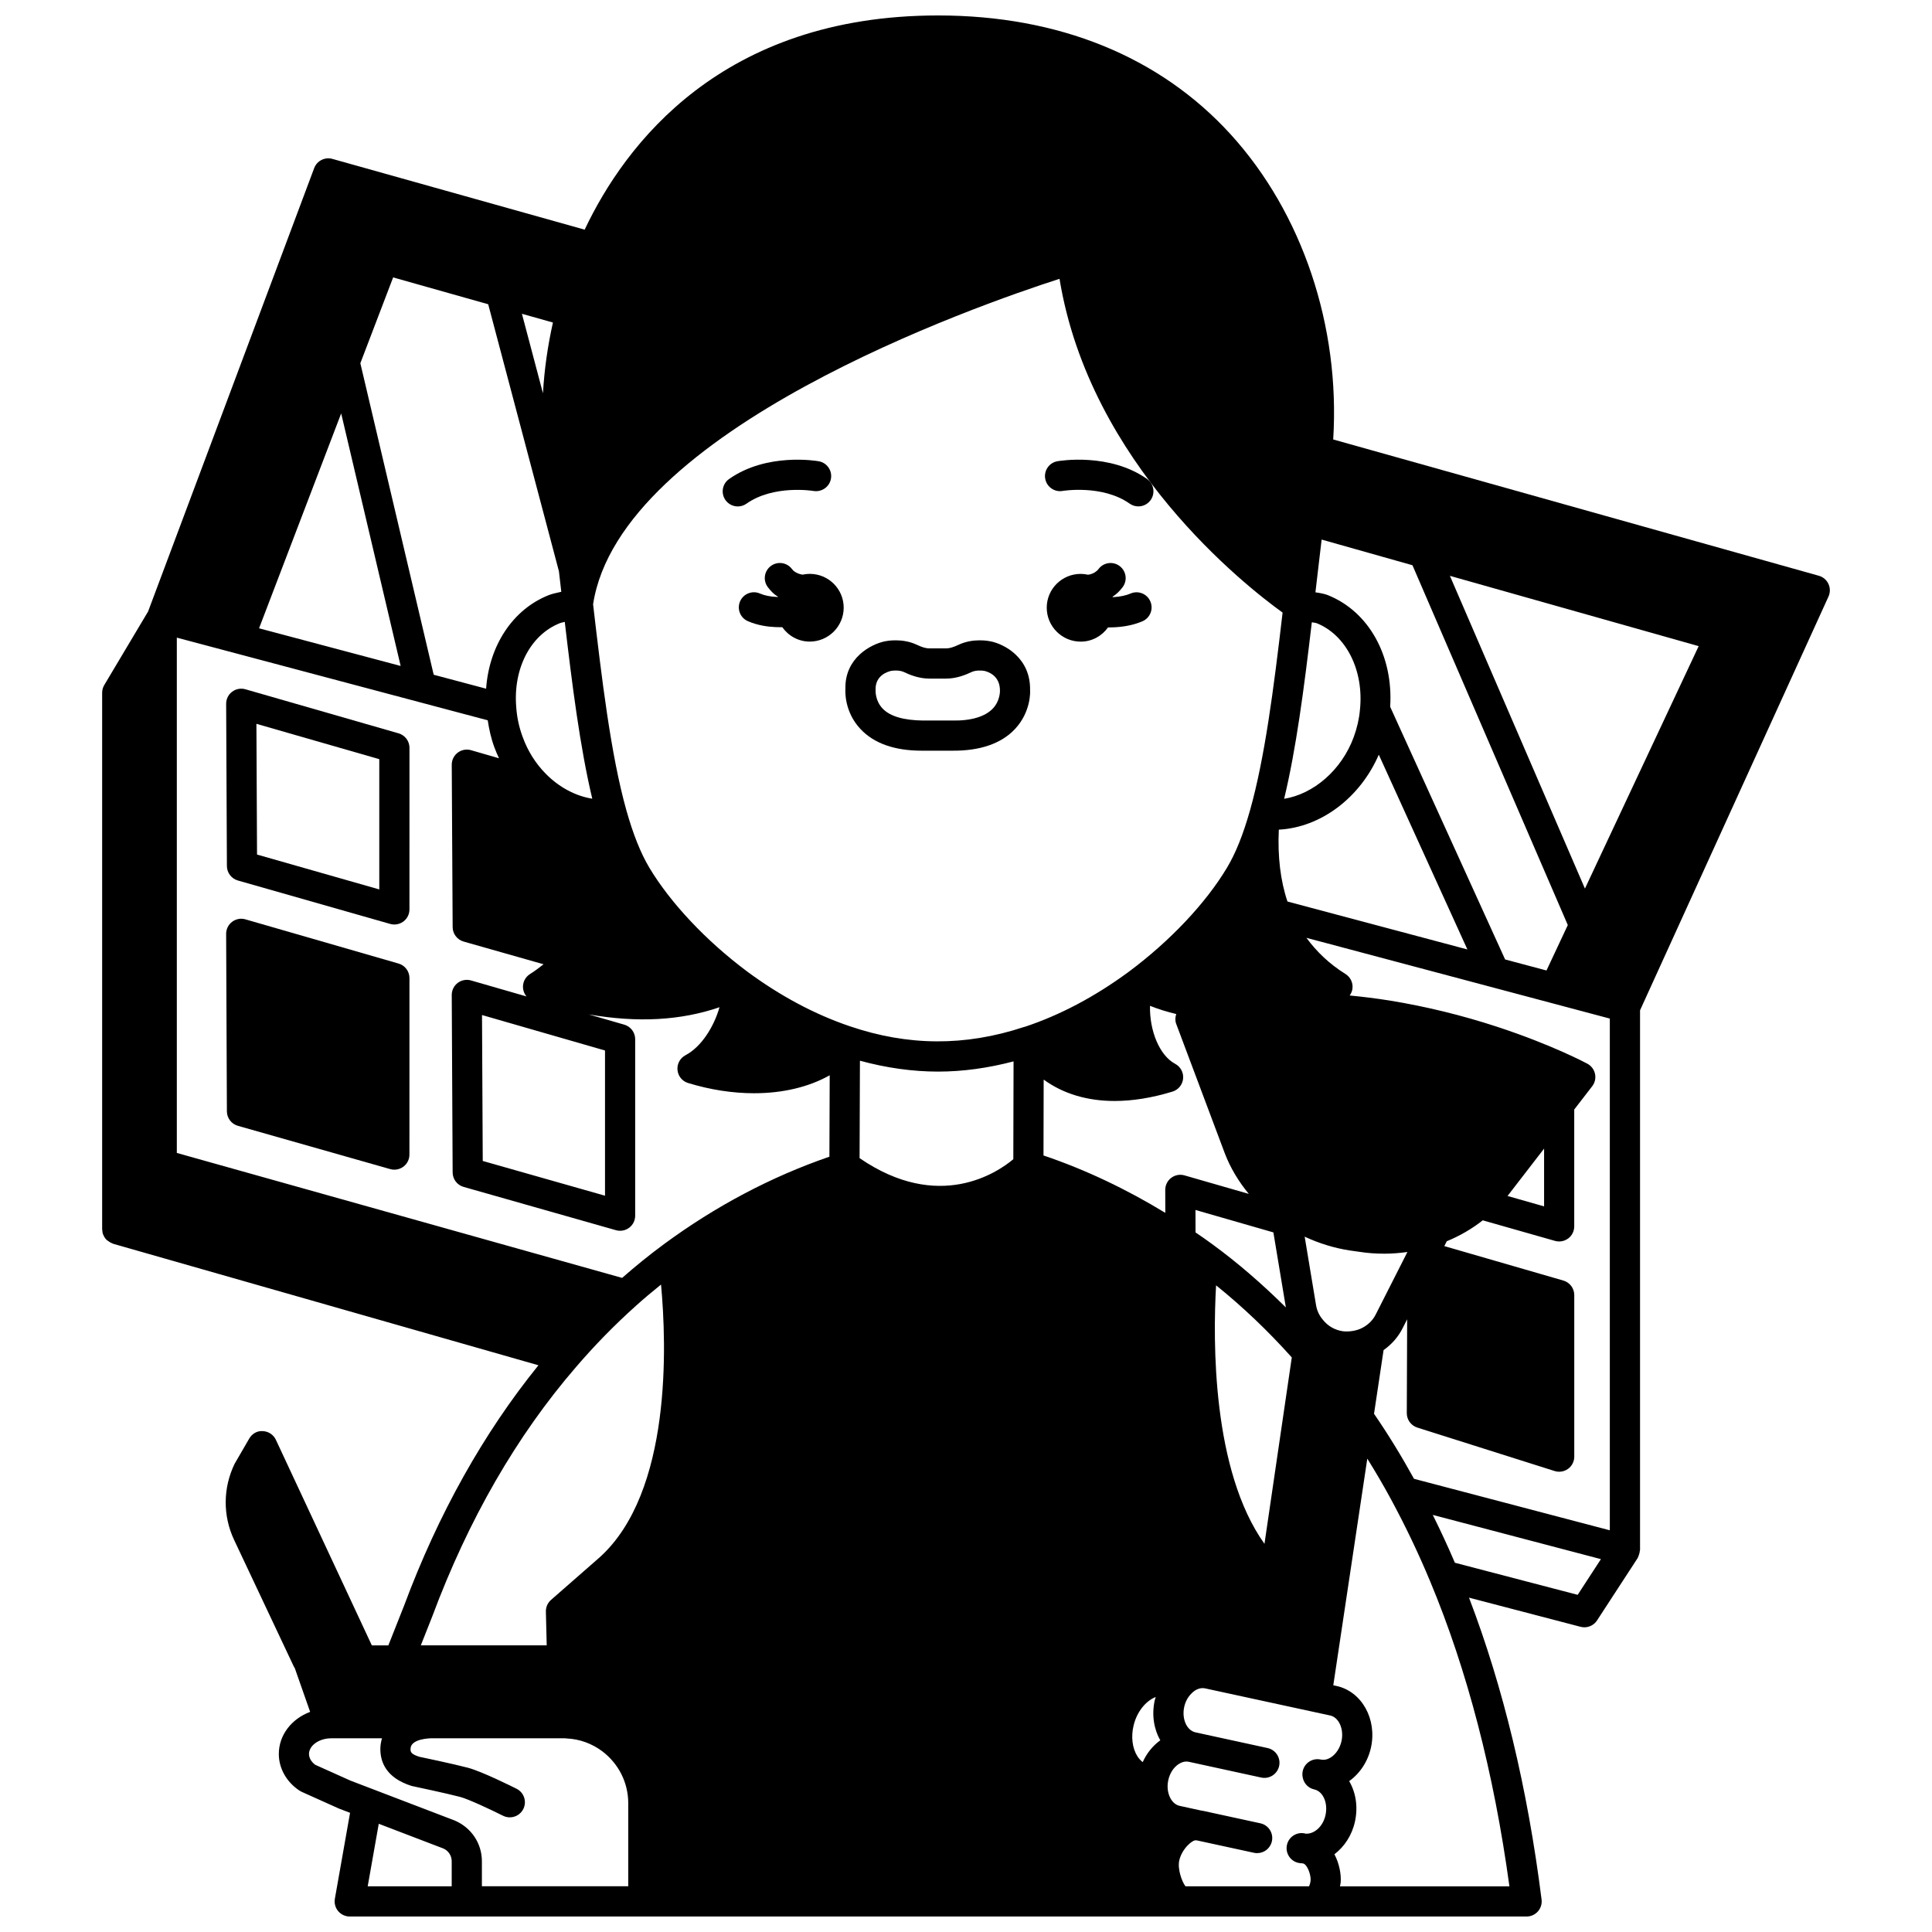 <?xml version="1.0" encoding="UTF-8"?>
<!-- Uploaded to: ICON Repo, www.iconrepo.com, Generator: ICON Repo Mixer Tools -->
<svg width="800px" height="800px" version="1.1" viewBox="144 144 512 512" xmlns="http://www.w3.org/2000/svg">
 <defs>
  <clipPath id="a">
   <path d="m171 148.09h458v503.81h-458z"/>
  </clipPath>
 </defs>
 <path d="m358.59 296.08c-0.656 0-1.297 0.078-1.914 0.211-0.727-0.117-1.523-0.371-2.281-0.941-0.02-0.012-0.211-0.141-0.52-0.551-1.32-1.77-3.828-2.125-5.598-0.801-1.766 1.324-2.125 3.832-0.801 5.594 0.785 1.047 1.66 1.887 2.336 2.305 0.117 0.09 0.234 0.133 0.352 0.211-0.008 0.027-0.016 0.055-0.027 0.09-0.094-0.004-0.172 0.008-0.266 0-1.711-0.066-3.297-0.391-4.465-0.902-2.008-0.887-4.379 0.027-5.269 2.047-0.891 2.023 0.023 4.383 2.047 5.269 2.644 1.164 5.469 1.5 7.324 1.574 0.5 0.023 1.004 0.035 1.504 0.035 0.102 0 0.191-0.012 0.293-0.016 1.621 2.297 4.266 3.824 7.285 3.824 4.957 0 8.996-4.039 8.996-8.996-0.004-4.961-4.039-8.953-8.996-8.953z"/>
 <path d="m443.61 301.29c-1.211 0.527-2.75 0.848-4.574 0.957-0.059 0.004-0.109-0.004-0.164 0-0.012-0.035-0.02-0.074-0.035-0.113 0.027-0.02 0.055-0.027 0.078-0.047 0.941-0.602 1.816-1.438 2.598-2.488 1.328-1.762 0.969-4.269-0.801-5.594-1.766-1.324-4.269-0.973-5.598 0.801-0.309 0.41-0.5 0.539-0.785 0.734-0.609 0.465-1.312 0.672-1.98 0.77-0.633-0.141-1.285-0.223-1.957-0.223-4.957 0-8.996 4-8.996 8.957 0 4.957 4.039 8.996 8.996 8.996 3.008 0 5.625-1.496 7.25-3.766 0.062 0 0.125 0.008 0.188 0.008 0.559 0 1.121-0.016 1.676-0.051 2.789-0.164 5.164-0.688 7.269-1.594 2.027-0.879 2.957-3.234 2.078-5.258-0.863-2.031-3.223-2.961-5.242-2.09z"/>
 <path d="m249.62 338.34-40.586-11.676c-1.199-0.348-2.512-0.105-3.519 0.652-1.004 0.758-1.59 1.945-1.582 3.211l0.199 42.984c0.008 1.773 1.191 3.34 2.902 3.828l40.383 11.516c0.359 0.102 0.73 0.152 1.094 0.152 0.859 0 1.707-0.277 2.41-0.809 1-0.75 1.586-1.934 1.586-3.191l0.008-42.824c0-1.785-1.18-3.352-2.894-3.844zm-5.102 41.367-32.402-9.242-0.164-34.645 32.562 9.367v34.52z"/>
 <path d="m249.62 399.35-40.586-11.715c-1.211-0.352-2.512-0.109-3.519 0.652-1.004 0.754-1.59 1.945-1.586 3.207l0.199 47.023c0.008 1.781 1.191 3.344 2.906 3.832l40.383 11.477c0.359 0.102 0.727 0.152 1.09 0.152 0.859 0 1.707-0.277 2.41-0.809 1-0.75 1.586-1.934 1.586-3.191l0.008-46.785c0-1.785-1.18-3.348-2.891-3.844z"/>
 <g clip-path="url(#a)">
  <path d="m628.56 298.75c-0.492-1.062-1.418-1.852-2.547-2.168l-128.7-36.121c1.875-29.969-8.152-59.992-27.215-80.898-18.773-20.586-45.566-31.469-77.473-31.469-57.348 0-82.992 34.191-93.684 56.766l-66.855-18.754c-1.984-0.562-4.094 0.5-4.824 2.445l-44.02 117.51-11.609 19.477c-0.367 0.613-0.562 1.32-0.562 2.047v142.18c0 0.043 0.023 0.082 0.027 0.129 0.012 0.41 0.066 0.828 0.211 1.227 0.012 0.031 0.039 0.051 0.051 0.078 0.211 0.547 0.527 1.035 0.945 1.434 0.09 0.082 0.203 0.125 0.301 0.199 0.355 0.285 0.738 0.516 1.176 0.668 0.07 0.023 0.121 0.09 0.191 0.109l112.72 32.199c-14.547 17.977-26.543 39.371-35.613 63.719l-4.16 10.512h-4.379l-25.426-54.473c-0.633-1.352-1.957-2.238-3.441-2.305-1.527-0.137-2.891 0.699-3.633 1.984l-3.867 6.672c-3.098 6.398-3.152 13.746-0.137 20.164l15.875 33.668c0.055 0.117 0.145 0.203 0.207 0.312l4.07 11.598c-4.914 1.848-8.301 6.117-8.301 11.176 0 3.801 2.047 7.426 5.473 9.691 0.18 0.121 0.367 0.223 0.562 0.312l9.883 4.441 2.961 1.133-4.027 22.789c-0.203 1.164 0.117 2.359 0.875 3.262 0.77 0.902 1.883 1.43 3.066 1.43h220.05c0.012 0 0.023 0.004 0.031 0.004 0.008 0 0.02-0.004 0.027-0.004h91.773c1.148 0 2.238-0.492 3-1.355 0.758-0.859 1.113-2.004 0.969-3.144-3.711-29.52-10.188-56.367-19.23-80.004l29.566 7.727c0.336 0.082 0.676 0.129 1.012 0.129 1.332 0 2.598-0.664 3.352-1.816l10.754-16.512c0.051-0.074 0.051-0.168 0.102-0.246 0.109-0.191 0.164-0.395 0.238-0.605 0.125-0.344 0.215-0.68 0.238-1.035 0.008-0.105 0.066-0.191 0.066-0.297v-143l49.941-109.65c0.484-1.062 0.48-2.281-0.012-3.34zm-109.83 237.15c-3.316-6.008-6.863-11.805-10.598-17.234l2.531-16.875c2.188-1.543 3.953-3.566 5.121-5.945l1.129-2.223-0.098 24.871c-0.004 1.75 1.125 3.297 2.789 3.828l36.387 11.516c0.395 0.125 0.805 0.188 1.207 0.188 0.84 0 1.668-0.266 2.363-0.773 1.027-0.75 1.637-1.953 1.637-3.227v-42.82c0-1.781-1.176-3.348-2.887-3.844l-31.551-9.133 0.648-1.285c3.469-1.43 6.672-3.289 9.539-5.543l19.152 5.449c0.359 0.102 0.727 0.152 1.094 0.152 0.859 0 1.707-0.277 2.41-0.809 1-0.75 1.586-1.934 1.586-3.191v-30.969l4.766-6.176c0.715-0.926 0.988-2.125 0.742-3.269-0.246-1.148-0.984-2.129-2.016-2.688-0.375-0.203-9.395-5.023-23.922-9.793-9.332-3.055-18.898-5.391-28.434-6.945-0.031-0.004-0.062-0.008-0.102-0.016h-0.004-0.004c-3.535-0.566-7.051-0.996-10.539-1.332 0.371-0.523 0.652-1.121 0.734-1.785 0.207-1.559-0.52-3.09-1.855-3.918-4.227-2.629-7.617-5.875-10.34-9.578l80.402 21.398v135.61zm-19.215 69.492c-0.395 1.836-1.445 3.449-2.809 4.324-0.625 0.398-1.59 0.824-2.699 0.578-2.156-0.469-4.289 0.883-4.766 3.043-0.121 0.539-0.125 1.078-0.027 1.59 0.246 1.578 1.41 2.926 3.07 3.289 2.34 0.516 3.684 3.559 2.996 6.773-0.68 3.16-3.043 5.023-5.125 4.957-0.027 0-0.055 0.004-0.078 0.004-2.102-0.621-4.309 0.57-4.945 2.676-0.641 2.109 0.555 4.344 2.668 4.981 0.473 0.145 0.996 0.168 1.508 0.219 0.008 0 0.016 0.008 0.023 0.008 1.137 0.266 2.098 3.043 1.996 4.441-0.047 0.652-0.227 1.184-0.418 1.621h-32.746c-0.977-1.281-2.141-4.613-1.648-6.852 0.676-3.07 3.547-5.582 4.508-5.332 0.059 0.012 0.121 0.008 0.176 0.016l15.113 3.281c0.289 0.062 0.57 0.09 0.852 0.09 1.84 0 3.5-1.277 3.902-3.152 0.469-2.156-0.898-4.285-3.059-4.754l-15.273-3.32c-0.027-0.008-0.055 0.004-0.09 0-0.027-0.004-0.051-0.023-0.082-0.027-0.078-0.016-0.156-0.02-0.234-0.027l-5.734-1.254c-2.059-0.457-3.434-3.07-3.125-5.981 0.027-0.273 0.09-0.574 0.129-0.789 0.398-1.863 1.414-3.434 2.785-4.312 0.625-0.398 1.594-0.84 2.734-0.574l19.113 4.16c2.148 0.473 4.285-0.902 4.754-3.059 0.473-2.16-0.898-4.285-3.059-4.758l-19.098-4.156c-2.34-0.516-3.684-3.555-3-6.746 0.309-1.375 0.926-2.562 1.891-3.523 1.07-1.145 2.418-1.648 3.633-1.391l33.172 7.191c2.301 0.512 3.672 3.609 2.992 6.766zm-195.18-183v38.48l-32.402-9.207-0.195-38.672zm-45.398-99.578-19.441-82.555 8.691-22.742 25.191 7.113 18.742 70.758 0.629 5.441c-1.516 0.32-2.617 0.602-3.316 0.883-9.562 3.769-15.812 13.398-16.609 24.797zm33.461-13.68c0.23-0.09 0.719-0.203 1.273-0.328 1.941 16.555 4.039 33.246 7.289 46.859-4.379-0.699-8.746-2.984-12.297-6.582-2.727-2.762-4.785-6.035-6.137-9.75-0.961-2.57-1.535-5.231-1.719-7.965-0.844-10.23 3.801-19.16 11.59-22.234zm192.37 181.35c-6.203-6.152-12.711-11.805-19.504-16.766-1.5-1.117-2.961-2.106-4.434-3.113l-0.016-5.953 20.648 5.945zm-5.668 62.648c-13.879-19.445-13.676-53.656-12.824-68.508 7.062 5.688 13.781 12.082 20.062 19.109zm-58.516-123.03c5.133 3.731 11.504 5.668 18.789 5.668 4.769 0 9.922-0.82 15.355-2.488 1.547-0.473 2.656-1.832 2.812-3.441 0.152-1.605-0.68-3.156-2.106-3.914-4.168-2.207-6.828-8.816-6.668-15.375 2.231 0.895 4.555 1.598 6.949 2.176-0.27 0.844-0.336 1.742-0.016 2.586l12.836 34.191c1.496 3.969 3.707 7.609 6.41 10.887l-17.039-4.906c-1.211-0.348-2.508-0.109-3.516 0.652-1.004 0.754-1.59 1.941-1.586 3.203l0.016 6.078c-10.332-6.293-21.137-11.445-32.281-15.211zm54.68-71.34c-1.82 6.422-3.809 11.387-6.102 15.195-5.59 9.355-15.031 19.371-25.91 27.484-0.098 0.07-0.195 0.137-0.289 0.215-8.84 6.484-18.004 11.336-27.254 14.418-0.148 0.031-0.289 0.07-0.434 0.117-15.578 5.137-30.672 5.016-46.082-0.23-9.324-3.16-18.504-8.066-27.277-14.57-10.797-8.074-20.211-18.078-25.828-27.434-2.301-3.863-4.297-8.852-6.102-15.262-4.137-14.754-6.516-34.949-8.809-54.551 7.074-46.207 101.83-79.25 123.61-86.254 8.02 49.078 49.309 81.395 59.117 88.449-2.387 20.492-4.742 38.598-8.637 52.422zm-184.73-129.29c-1.398 6.242-2.289 12.527-2.641 18.746l-5.578-21.062zm102.09 198.51c6.562 0 13.262-0.941 19.98-2.707l-0.062 25.922c-4.231 3.559-19.785 14.109-40.742-0.281l0.094-25.82c6.941 1.891 13.891 2.887 20.73 2.887zm54.207 183c-0.629-0.496-1.109-1.078-1.43-1.594-1.332-2.129-1.699-5.148-0.988-8.105 0.867-3.664 3.242-6.531 5.867-7.566-0.09 0.309-0.199 0.609-0.273 0.922-0.832 3.871-0.203 7.609 1.488 10.555-1.988 1.438-3.606 3.426-4.664 5.789zm44.816-302.07c0.551 0.078 1.047 0.16 1.258 0.227 7.879 3.141 12.605 12.57 11.492 23.008-0.211 2.379-0.766 4.797-1.652 7.211-3.219 8.75-10.66 15.074-18.434 16.332 3.16-13.109 5.258-29.047 7.336-46.777zm102.52 6.32-30.141 64.25-35.785-82.879zm-359.75-61.676 15.762 66.926-37.523-9.977zm274.21 238.71c-0.75 1.531-1.969 2.766-3.559 3.606-1.566 0.855-3.734 1.109-5.207 0.918-2.129-0.324-3.977-1.371-5.316-3.082-0.941-1.105-1.539-2.402-1.781-3.863l-3.008-18.113c3.773 1.746 7.805 3.027 12.023 3.66l2.496 0.352c2.106 0.332 4.277 0.492 6.664 0.492 2.047 0 4.059-0.176 6.043-0.449zm35.023-31.5 9.551-12.375v15.309l-9.703-2.762c0.043-0.059 0.102-0.113 0.152-0.172zm-58.457-77.855c-1.871-5.562-2.621-11.949-2.293-19.043 11.031-0.586 21.484-8.332 26.496-19.867l23.48 51.613zm57.68 15.355-30.461-66.961c0.855-13.461-5.613-25.242-16.555-29.605-0.809-0.32-1.906-0.535-3.254-0.73 0.52-4.574 1.078-9.277 1.645-13.98l24.07 6.801 41.168 95.355-5.648 12.039zm-234 84.387-118.01-33.113v-136.56l82.391 21.906c0.371 2.445 0.906 4.875 1.781 7.207 0.355 0.98 0.777 1.922 1.211 2.856l-7.418-2.144c-1.207-0.352-2.516-0.109-3.523 0.652-1.004 0.758-1.594 1.953-1.586 3.215l0.238 43.023c0.008 1.773 1.195 3.34 2.906 3.824l21.188 6.019c-1.145 0.895-2.301 1.785-3.57 2.574-1.336 0.828-2.062 2.359-1.855 3.918 0.102 0.766 0.418 1.465 0.895 2.031l-14.699-4.238c-1.203-0.344-2.512-0.105-3.519 0.652-1.004 0.758-1.59 1.953-1.586 3.211l0.238 47.023c0.008 1.781 1.191 3.34 2.906 3.828l40.383 11.477c0.359 0.102 0.727 0.152 1.09 0.152 0.859 0 1.707-0.277 2.41-0.809 1-0.75 1.586-1.934 1.586-3.191v-46.781c0-1.781-1.18-3.348-2.891-3.844l-9.398-2.711c12.984 2.238 24.32 1.621 34.637-1.906-1.469 5.148-4.777 10.484-9.02 12.723-1.43 0.754-2.266 2.301-2.113 3.914 0.152 1.617 1.258 2.977 2.812 3.445 5.957 1.824 11.902 2.711 17.504 2.711 7.586 0 14.508-1.656 20.02-4.758l-0.078 21.574c-15.43 5.312-30.168 13.102-43.852 23.18-4.035 2.977-7.644 5.926-11.074 8.938zm-50.328 89.742c9.582-25.715 22.41-47.969 38.152-66.172 4.871-5.68 10.18-11.109 15.801-16.145 2.113-1.914 4.356-3.789 6.684-5.66 1.48 15.867 2.918 55.059-16.316 72.336l-12.836 11.234c-0.891 0.785-1.391 1.918-1.363 3.106l0.219 8.941h-33.363zm-31 39.293c-1.039-0.77-1.656-1.824-1.656-2.863 0-2.195 2.559-4.082 5.695-4.156 0.125-0.004 0.242 0.008 0.367-0.004h13.281c-0.258 0.895-0.434 1.832-0.434 2.84 0 3.269 1.371 7.609 8.289 9.789 0.098 0.02 9.574 2.027 12.871 2.91 2.215 0.59 8.141 3.375 11.352 4.984 0.574 0.289 1.188 0.426 1.793 0.426 1.465 0 2.875-0.809 3.578-2.203 0.992-1.977 0.195-4.379-1.781-5.371-0.922-0.465-9.152-4.574-12.875-5.566-3.488-0.93-12.805-2.91-12.898-2.91-2.332-0.742-2.332-1.355-2.332-2.066 0-2.758 5.164-2.84 5.758-2.84h34.707c0.164 0 0.324-0.008 0.812 0.035 0.023 0 0.047 0.008 0.07 0.008 0.027 0 0.047 0.016 0.074 0.016 0.008 0 0.016-0.004 0.023-0.004 3.391 0.16 6.652 1.344 9.426 3.434 4.34 3.324 6.828 8.332 6.828 13.742v21.992h-38.785v-6.637c0-4.711-2.793-8.934-7.25-10.809l-27.574-10.551zm16.832 15.629 17.098 6.543c1.359 0.574 2.234 1.906 2.234 3.394v6.637h-22.262zm254.73 16.574c0.055-0.344 0.16-0.672 0.188-1.02 0.164-2.16-0.352-5-1.656-7.477 2.648-2.008 4.668-5.055 5.457-8.734 0.84-3.914 0.184-7.684-1.547-10.645 2.875-2.055 4.984-5.25 5.785-8.945 1.621-7.5-2.453-14.793-9.09-16.262l-0.906-0.195 9.012-60.062c2.156 3.465 4.25 7.016 6.234 10.684 3.887 7.191 7.297 14.336 10.426 21.836 9.828 23.535 16.891 50.703 21.004 80.824l-44.906 0.004zm62.996-77.246-32.543-8.504c-1.832-4.297-3.793-8.512-5.856-12.676l44.559 11.719z"/>
 </g>
 <path d="m359.59 274.11c2.16 0.355 4.238-1.074 4.621-3.246 0.383-2.176-1.07-4.25-3.246-4.629-0.559-0.102-13.785-2.328-23.75 4.711-1.805 1.273-2.231 3.766-0.961 5.574 0.781 1.098 2.016 1.691 3.269 1.691 0.797 0 1.602-0.238 2.305-0.734 7.207-5.09 17.656-3.387 17.762-3.367z"/>
 <path d="m424.23 266.23c-2.172 0.379-3.617 2.441-3.242 4.617 0.379 2.172 2.441 3.637 4.617 3.254 0.102-0.02 10.555-1.727 17.762 3.363 0.699 0.496 1.508 0.734 2.305 0.734 1.254 0 2.492-0.586 3.269-1.691 1.273-1.805 0.844-4.297-0.961-5.574-9.961-7.027-23.188-4.801-23.75-4.703z"/>
 <path d="m406.5 313.96c-0.461-0.098-4.59-0.914-8.434 0.898-1.418 0.672-2.445 0.973-3.328 0.973h-4.477c-0.879 0-1.902-0.301-3.332-0.977-3.832-1.805-7.961-0.992-8.359-0.91-3.727 0.738-10.719 4.398-10.527 12.578-0.047 0.609-0.324 6.078 3.988 10.676 3.566 3.809 9.035 5.742 16.23 5.742h0.363 7.727c7.328 0.07 13.004-1.863 16.629-5.742 4.309-4.598 4.035-10.066 4-10.289 0.176-8.566-6.816-12.227-10.48-12.949zm0.641 17.777c-2.008 2.148-5.723 3.312-10.754 3.211h-7.793c-4.969-0.07-8.621-1.039-10.645-3.125-2.012-2.078-1.926-4.641-1.914-5.078-0.078-3.727 3.152-4.738 4.121-4.953 0.219-0.043 0.672-0.098 1.207-0.098 0.68 0 1.5 0.09 2.156 0.395 1.582 0.75 4 1.746 6.75 1.746h4.477c2.75 0 5.164-0.996 6.742-1.742 1.172-0.547 2.867-0.395 3.352-0.305 0.992 0.223 4.223 1.234 4.156 5.348-0.004 0.016 0.059 2.559-1.855 4.602z"/>
</svg>